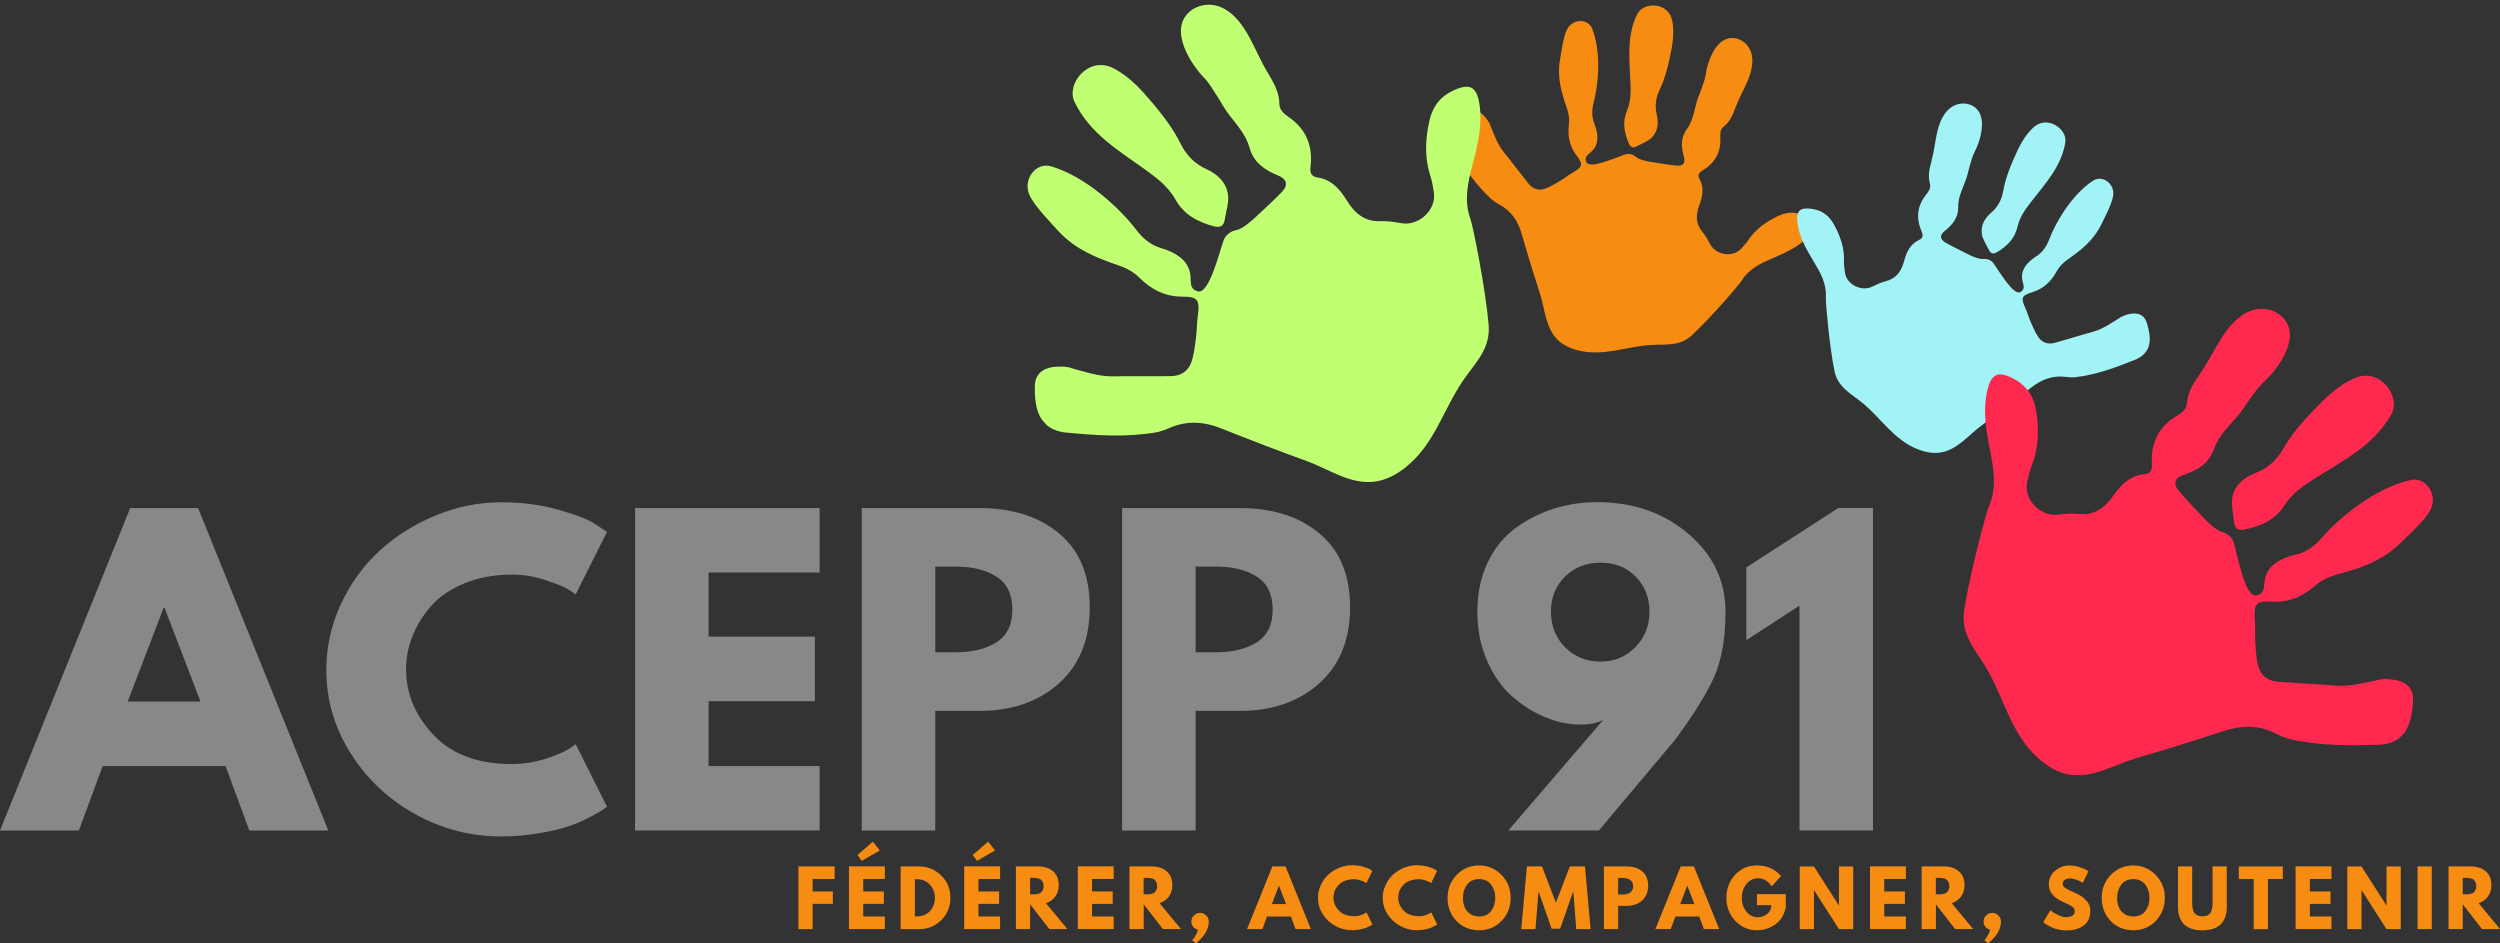 <svg xmlns="http://www.w3.org/2000/svg" xmlns:xlink="http://www.w3.org/1999/xlink" id="Calque_2" viewBox="0 0 409.59 154.56"><rect x="0" y="0" width="409.59" height="154.56" fill="#333333" stroke="none"/><defs><clipPath id="clippath"><rect x="264.99" width="9.33" height="25.33" fill="none"></rect></clipPath><clipPath id="clippath-1"><rect x="238.03" y="-1.78" width="59" height="62" transform="translate(189.21 286.69) rotate(-79.32)" fill="none"></rect></clipPath><clipPath id="clippath-2"><rect x="237.8" y="-1.82" width="59" height="62" transform="translate(189.05 286.43) rotate(-79.31)" fill="none"></rect></clipPath><clipPath id="clippath-3"><rect x="236.99" y="2.67" width="61.33" height="56" fill="none"></rect></clipPath><clipPath id="clippath-4"><rect x="238.03" y="-1.78" width="59" height="62" transform="translate(189.21 286.69) rotate(-79.32)" fill="none"></rect></clipPath><clipPath id="clippath-5"><rect x="237.8" y="-1.82" width="59" height="62" transform="translate(189.05 286.43) rotate(-79.31)" fill="none"></rect></clipPath><clipPath id="clippath-6"><rect x="239.46" y=".19" width="55.16" height="61.68" transform="translate(187.02 287.68) rotate(-79.31)" fill="none"></rect></clipPath><clipPath id="clippath-7"><rect x="239.51" y=".21" width="55.12" height="61.62" transform="translate(187.06 287.71) rotate(-79.31)" fill="none"></rect></clipPath><clipPath id="clippath-8"><rect x="175.66" y="9.33" width="26.67" height="28" fill="none"></rect></clipPath><clipPath id="clippath-9"><rect x="161.34" y="-.97" width="89" height="85" transform="translate(23.93 146.42) rotate(-41.37)" fill="none"></rect></clipPath><clipPath id="clippath-10"><rect x="161.44" y="-1.06" width="89" height="85" transform="translate(24.01 146.46) rotate(-41.37)" fill="none"></rect></clipPath><clipPath id="clippath-11"><rect x="167.66" width="77.33" height="80" fill="none"></rect></clipPath><clipPath id="clippath-12"><rect x="161.34" y="-.97" width="89" height="85" transform="translate(23.93 146.42) rotate(-41.37)" fill="none"></rect></clipPath><clipPath id="clippath-13"><rect x="161.44" y="-1.06" width="89" height="85" transform="translate(24.01 146.46) rotate(-41.37)" fill="none"></rect></clipPath><clipPath id="clippath-14"><rect x="163.19" y="3.8" width="88.98" height="79.57" transform="translate(23.03 148.15) rotate(-41.37)" fill="none"></rect></clipPath><clipPath id="clippath-15"><rect x="163.25" y="3.78" width="88.89" height="79.51" transform="translate(23.07 148.15) rotate(-41.38)" fill="none"></rect></clipPath><clipPath id="clippath-16"><rect x="323.66" y="20" width="16" height="22.67" fill="none"></rect></clipPath><clipPath id="clippath-17"><rect x="294.1" y="14.84" width="59" height="62" transform="translate(145.54 319.91) rotate(-65.05)" fill="none"></rect></clipPath><clipPath id="clippath-18"><rect x="294.1" y="14.84" width="59" height="62" transform="translate(145.54 319.91) rotate(-65.05)" fill="none"></rect></clipPath><clipPath id="clippath-19"><rect x="294.33" y="16" width="58.67" height="58.67" fill="none"></rect></clipPath><clipPath id="clippath-20"><rect x="294.1" y="14.84" width="59" height="62" transform="translate(145.54 319.91) rotate(-65.05)" fill="none"></rect></clipPath><clipPath id="clippath-21"><rect x="294.1" y="14.84" width="59" height="62" transform="translate(145.54 319.91) rotate(-65.05)" fill="none"></rect></clipPath><clipPath id="clippath-22"><rect x="295.22" y="16.62" width="54.91" height="61.4" transform="translate(143.66 319.91) rotate(-65.05)" fill="none"></rect></clipPath><clipPath id="clippath-23"><rect x="295.21" y="16.62" width="54.87" height="61.34" transform="translate(143.67 319.88) rotate(-65.05)" fill="none"></rect></clipPath><clipPath id="clippath-24"><rect x="364.99" y="61.33" width="28" height="26.67" fill="none"></rect></clipPath><clipPath id="clippath-25"><rect x="317.92" y="46.18" width="85" height="89" transform="translate(41.44 281.41) rotate(-45)" fill="none"></rect></clipPath><clipPath id="clippath-26"><rect x="317.92" y="46.18" width="85" height="89" transform="translate(41.44 281.41) rotate(-45)" fill="none"></rect></clipPath><clipPath id="clippath-27"><rect x="320.99" y="49.33" width="78.67" height="78.67" fill="none"></rect></clipPath><clipPath id="clippath-28"><rect x="317.92" y="46.18" width="85" height="89" transform="translate(41.44 281.41) rotate(-45)" fill="none"></rect></clipPath><clipPath id="clippath-29"><rect x="317.92" y="46.18" width="85" height="89" transform="translate(41.44 281.41) rotate(-45)" fill="none"></rect></clipPath><clipPath id="clippath-30"><rect x="318.77" y="48.21" width="79.54" height="88.95" transform="translate(39.49 280.68) rotate(-45)" fill="none"></rect></clipPath><clipPath id="clippath-31"><rect x="318.78" y="48.2" width="79.49" height="88.86" transform="translate(39.52 280.66) rotate(-45)" fill="none"></rect></clipPath></defs><g id="Calque_1-2"><path d="M32.46,83.24l21.33,52.83h-12.94l-3.9-10.56h-20.13l-3.9,10.56H0l21.33-52.83h11.13ZM32.85,114.94l-5.9-15.38h-.13l-5.9,15.38h11.92Z" fill="#898888"></path><path d="M83.95,125.17c1.83,0,3.61-.28,5.33-.83,1.73-.55,3.01-1.08,3.83-1.58l1.21-.83,5.13,10.23c-.17.14-.41.31-.71.52-.29.21-.99.6-2.08,1.19-1.08.57-2.25,1.07-3.5,1.5-1.24.43-2.86.81-4.88,1.15-2,.34-4.06.52-6.19.52-4.92,0-9.58-1.2-13.98-3.6-4.39-2.42-7.93-5.73-10.63-9.96-2.68-4.23-4.02-8.8-4.02-13.71,0-3.72.78-7.29,2.35-10.71,1.58-3.42,3.69-6.34,6.31-8.77,2.63-2.43,5.69-4.36,9.19-5.81,3.5-1.46,7.09-2.19,10.77-2.19,3.42,0,6.56.41,9.44,1.23,2.89.81,4.93,1.61,6.13,2.42l1.79,1.21-5.13,10.25c-.31-.25-.76-.55-1.35-.92-.6-.36-1.79-.84-3.58-1.44-1.79-.59-3.6-.9-5.44-.9-2.91,0-5.51.47-7.81,1.42-2.31.93-4.14,2.17-5.48,3.71-1.35,1.53-2.38,3.18-3.08,4.96-.7,1.77-1.04,3.56-1.04,5.4,0,4.02,1.5,7.61,4.5,10.79,3.01,3.18,7.32,4.77,12.92,4.77Z" fill="#898888"></path><path d="M134.28,83.24v10.56h-18.19v10.5h17.42v10.58h-17.42v10.63h18.19v10.56h-30.23v-52.83h30.23Z" fill="#898888"></path><path d="M141.19,83.24h19.29c5.38,0,9.73,1.39,13.06,4.17,3.33,2.78,5,6.81,5,12.1s-1.69,9.45-5.06,12.46c-3.38,3-7.71,4.5-13,4.5h-7.25v19.6h-12.04v-52.83ZM153.23,106.86h3.4c2.69,0,4.9-.54,6.63-1.63,1.73-1.09,2.6-2.88,2.6-5.35s-.87-4.31-2.6-5.4c-1.72-1.09-3.93-1.65-6.63-1.65h-3.4v14.02Z" fill="#898888"></path><path d="M183.84,83.24h19.29c5.38,0,9.73,1.39,13.06,4.17,3.33,2.78,5,6.81,5,12.1s-1.69,9.45-5.06,12.46c-3.38,3-7.71,4.5-13,4.5h-7.25v19.6h-12.04v-52.83ZM195.88,106.86h3.4c2.69,0,4.9-.54,6.63-1.63,1.73-1.09,2.6-2.88,2.6-5.35s-.87-4.31-2.6-5.4c-1.72-1.09-3.93-1.65-6.63-1.65h-3.4v14.02Z" fill="#898888"></path><path d="M247.11,136.07l15.56-18.13c-.91.52-2.16.77-3.77.77-1.89,0-3.79-.4-5.71-1.19s-3.72-1.92-5.42-3.4c-1.68-1.47-3.06-3.42-4.13-5.85-1.07-2.43-1.6-5.11-1.6-8.06s.56-5.68,1.69-8.04c1.14-2.38,2.66-4.26,4.56-5.65,1.9-1.39,3.98-2.44,6.25-3.17,2.26-.72,4.63-1.08,7.1-1.08,5.93,0,10.92,1.73,14.98,5.19,4.05,3.46,6.08,7.71,6.08,12.75,0,4.27-.6,7.78-1.79,10.54-1.2,2.75-3.37,6.26-6.52,10.52l-12.44,14.79h-14.85ZM270.24,100.21c0-2.3-.75-4.21-2.25-5.73-1.49-1.53-3.41-2.29-5.77-2.29s-4.29.77-5.83,2.29c-1.53,1.52-2.29,3.43-2.29,5.73s.78,4.3,2.33,5.85c1.57,1.56,3.51,2.33,5.81,2.33s4.09-.78,5.65-2.33c1.57-1.55,2.35-3.51,2.35-5.85Z" fill="#898888"></path><path d="M286.11,104.88v-11.92l15.06-9.73h5.69v52.83h-12.04v-36.83l-8.71,5.65Z" fill="#898888"></path><path d="M136.74,141.95v2.06h-3.6v2.04h3.31v2.04h-3.31v4.13h-2.33v-10.27h5.94Z" fill="#f68c11"></path><path d="M140.49,140.08l2.52-2.19,1.13,1.44-2.96,1.71-.69-.96ZM144.97,141.95v2.06h-3.54v2.04h3.38v2.04h-3.38v2.06h3.54v2.06h-5.88v-10.27h5.88Z" fill="#f68c11"></path><path d="M147.56,141.95h2.98c1.42,0,2.63.49,3.65,1.48,1.01.97,1.52,2.19,1.52,3.65s-.51,2.72-1.52,3.69c-1,.97-2.22,1.46-3.65,1.46h-2.98v-10.27ZM149.89,150.14h.35c.86,0,1.56-.28,2.1-.85.54-.58.82-1.31.83-2.19,0-.88-.28-1.59-.83-2.17-.54-.58-1.24-.88-2.1-.88h-.35v6.08Z" fill="#f68c11"></path><path d="M159.37,140.08l2.52-2.19,1.13,1.44-2.96,1.71-.69-.96ZM163.85,141.95v2.06h-3.54v2.04h3.38v2.04h-3.38v2.06h3.54v2.06h-5.88v-10.27h5.88Z" fill="#f68c11"></path><path d="M166.43,141.95h3.67c.98,0,1.79.27,2.42.79.63.53.94,1.29.94,2.27,0,.75-.2,1.39-.58,1.9-.38.5-.89.85-1.52,1.06l3.52,4.25h-2.96l-3.15-4.06v4.06h-2.33v-10.27ZM168.77,146.52h.81c.15-.01.32-.04.52-.08.19-.05.34-.13.46-.23.11-.09.21-.23.29-.4.08-.18.13-.39.13-.63s-.04-.46-.13-.63c-.08-.18-.18-.32-.29-.42-.11-.09-.27-.17-.46-.21-.2-.05-.37-.08-.52-.08-.14-.01-.32-.02-.54-.02h-.27v2.69Z" fill="#f68c11"></path><path d="M182.46,141.95v2.06h-3.54v2.04h3.38v2.04h-3.38v2.06h3.54v2.06h-5.88v-10.27h5.88Z" fill="#f68c11"></path><path d="M185.04,141.95h3.67c.98,0,1.79.27,2.42.79.63.53.94,1.29.94,2.27,0,.75-.2,1.39-.58,1.9-.38.5-.89.85-1.52,1.06l3.52,4.25h-2.96l-3.15-4.06v4.06h-2.33v-10.27ZM187.37,146.52h.81c.15-.01.32-.04.52-.08.19-.05.34-.13.46-.23.11-.09.21-.23.29-.4.08-.18.13-.39.13-.63s-.04-.46-.13-.63c-.08-.18-.18-.32-.29-.42-.11-.09-.27-.17-.46-.21-.2-.05-.37-.08-.52-.08-.14-.01-.32-.02-.54-.02h-.27v2.69Z" fill="#f68c11"></path><path d="M196.6,149.56c.4,0,.74.14,1.02.42.28.28.42.62.42,1.02,0,1.22-.7,2.41-2.1,3.56l-.63-.52c.05-.04.13-.12.21-.23.09-.1.23-.3.4-.6.17-.29.28-.59.33-.9-.32-.08-.58-.24-.77-.48-.2-.23-.29-.51-.29-.83,0-.4.14-.74.42-1.02s.61-.42,1-.42Z" fill="#f68c11"></path><path d="M210.62,141.95l4.15,10.27h-2.52l-.75-2.06h-3.92l-.75,2.06h-2.52l4.15-10.27h2.17ZM210.7,148.12l-1.15-2.98h-.04l-1.13,2.98h2.31Z" fill="#f68c11"></path><path d="M221.86,150.12c.36,0,.71-.05,1.04-.17.33-.11.57-.21.73-.31l.25-.17.98,2s-.07.04-.13.08c-.06.04-.2.12-.42.23-.21.11-.43.21-.67.29-.24.08-.56.16-.96.23-.39.07-.79.1-1.19.1-.96,0-1.87-.23-2.73-.71-.85-.47-1.54-1.11-2.06-1.94-.52-.82-.77-1.7-.77-2.65,0-.72.15-1.42.46-2.08.3-.67.71-1.23,1.21-1.71.51-.47,1.11-.84,1.79-1.13.68-.28,1.38-.42,2.1-.42.65,0,1.26.08,1.81.23.57.16.97.31,1.21.48l.33.23-.98,1.98c-.07-.04-.16-.09-.27-.17-.11-.07-.34-.16-.69-.27-.35-.13-.7-.19-1.06-.19-.57,0-1.08.09-1.52.27-.45.18-.8.43-1.06.73-.27.29-.47.61-.6.96-.13.35-.19.7-.19,1.04,0,.79.29,1.5.88,2.13.58.61,1.42.92,2.5.92Z" fill="#f68c11"></path><path d="M232.47,150.12c.36,0,.71-.05,1.04-.17.33-.11.57-.21.73-.31l.25-.17.98,2s-.07.04-.13.08c-.06.04-.2.12-.42.23-.21.11-.43.21-.67.29-.24.08-.56.16-.96.23-.39.07-.79.1-1.19.1-.96,0-1.87-.23-2.73-.71-.85-.47-1.54-1.11-2.06-1.94-.52-.82-.77-1.7-.77-2.65,0-.72.15-1.42.46-2.08.3-.67.71-1.23,1.21-1.71.51-.47,1.11-.84,1.79-1.13.68-.28,1.38-.42,2.1-.42.65,0,1.26.08,1.81.23.57.16.97.31,1.21.48l.33.23-.98,1.98c-.07-.04-.16-.09-.27-.17-.11-.07-.34-.16-.69-.27-.35-.13-.7-.19-1.06-.19-.57,0-1.08.09-1.52.27-.45.18-.8.43-1.06.73-.27.29-.47.61-.6.96-.13.35-.19.7-.19,1.04,0,.79.29,1.5.88,2.13.58.61,1.42.92,2.5.92Z" fill="#f68c11"></path><path d="M237.16,147.08c0-1.47.5-2.72,1.5-3.75,1.01-1.03,2.23-1.54,3.67-1.54s2.65.52,3.65,1.54c1.01,1.02,1.52,2.27,1.52,3.75s-.49,2.77-1.48,3.79c-.99,1.03-2.22,1.54-3.69,1.54s-2.74-.51-3.71-1.52c-.97-1.01-1.46-2.28-1.46-3.81ZM239.68,147.08c0,.54.08,1.04.25,1.48.17.45.46.82.88,1.13.42.31.92.46,1.52.46.88,0,1.53-.3,1.98-.9.44-.59.67-1.32.67-2.17s-.23-1.55-.69-2.15c-.45-.59-1.1-.9-1.96-.9s-1.5.3-1.96.9c-.46.6-.69,1.31-.69,2.15Z" fill="#f68c11"></path><path d="M258.25,152.22l-.48-6.08h-.06l-2.1,6.02h-1.4l-2.1-6.02h-.06l-.48,6.08h-2.33l.92-10.27h2.48l2.27,5.94,2.29-5.94h2.48l.92,10.27h-2.33Z" fill="#f68c11"></path><path d="M262.78,141.95h3.75c1.04,0,1.88.27,2.52.81.65.54.98,1.33.98,2.35s-.33,1.83-.98,2.42c-.66.58-1.49.88-2.52.88h-1.42v3.81h-2.33v-10.27ZM265.11,146.56h.67c.51,0,.94-.1,1.27-.31.34-.22.52-.57.52-1.04,0-.5-.18-.85-.52-1.06-.33-.21-.76-.31-1.27-.31h-.67v2.73Z" fill="#f68c11"></path><path d="M277.52,141.95l4.15,10.27h-2.52l-.75-2.06h-3.92l-.75,2.06h-2.52l4.15-10.27h2.17ZM277.6,148.12l-1.15-2.98h-.04l-1.13,2.98h2.31Z" fill="#f68c11"></path><path d="M292.57,146.47v2.23c-.27,1.22-.85,2.15-1.75,2.77-.89.63-1.89.94-2.98.94-1.39,0-2.57-.51-3.54-1.54-.97-1.04-1.46-2.3-1.46-3.77s.47-2.74,1.42-3.77c.96-1.03,2.15-1.54,3.58-1.54,1.67,0,2.98.58,3.96,1.75l-1.54,1.67c-.54-.88-1.31-1.31-2.29-1.31-.72,0-1.34.31-1.85.94-.5.63-.75,1.39-.75,2.27s.25,1.63.75,2.25c.51.61,1.13.92,1.85.92.59,0,1.11-.18,1.56-.54.44-.36.67-.84.67-1.44h-2.35v-1.81h4.73Z" fill="#f68c11"></path><path d="M297.19,145.85v6.38h-2.33v-10.27h2.33l4.08,6.38h.02v-6.38h2.33v10.27h-2.33l-4.08-6.38h-.02Z" fill="#f68c11"></path><path d="M312.25,141.95v2.06h-3.54v2.04h3.38v2.04h-3.38v2.06h3.54v2.06h-5.88v-10.27h5.88Z" fill="#f68c11"></path><path d="M314.83,141.95h3.67c.98,0,1.79.27,2.42.79.63.53.94,1.29.94,2.27,0,.75-.2,1.39-.58,1.9-.38.5-.89.85-1.52,1.06l3.52,4.25h-2.96l-3.15-4.06v4.06h-2.33v-10.27ZM317.16,146.52h.81c.15-.01.32-.04.52-.08.19-.05.34-.13.46-.23.11-.09.21-.23.29-.4.08-.18.13-.39.13-.63s-.04-.46-.13-.63c-.08-.18-.18-.32-.29-.42-.11-.09-.27-.17-.46-.21-.2-.05-.37-.08-.52-.08-.14-.01-.32-.02-.54-.02h-.27v2.69Z" fill="#f68c11"></path><path d="M326.39,149.56c.4,0,.74.14,1.02.42.28.28.42.62.42,1.02,0,1.22-.7,2.41-2.1,3.56l-.63-.52c.05-.04.13-.12.21-.23.09-.1.23-.3.4-.6.17-.29.28-.59.33-.9-.32-.08-.58-.24-.77-.48-.2-.23-.29-.51-.29-.83,0-.4.14-.74.42-1.02s.61-.42,1-.42Z" fill="#f68c11"></path><path d="M338.97,141.79c.55,0,1.09.08,1.63.25.54.16.94.31,1.19.46l.38.25-.94,1.88c-.08-.05-.2-.11-.33-.19-.13-.08-.37-.19-.73-.31-.36-.14-.7-.21-1.02-.21-.39,0-.69.08-.9.25-.21.16-.31.38-.31.67,0,.14.05.27.15.4.09.11.26.24.5.38.25.14.46.25.65.33.18.08.46.21.83.38.67.28,1.23.66,1.69,1.15.47.49.71,1.04.71,1.65s-.1,1.12-.31,1.56c-.21.43-.5.77-.88,1.02-.36.25-.77.43-1.23.54-.45.13-.93.19-1.44.19-.45,0-.89-.05-1.33-.15-.43-.08-.79-.19-1.08-.33-.28-.14-.54-.27-.77-.4-.24-.14-.41-.26-.52-.35l-.15-.13,1.17-1.96c.09.08.23.19.4.31.18.13.49.3.94.52.44.21.83.31,1.17.31.98,0,1.48-.33,1.48-1,0-.14-.04-.27-.1-.4-.07-.13-.2-.24-.38-.35-.17-.13-.32-.22-.46-.29-.14-.07-.37-.17-.69-.31-.31-.15-.54-.26-.69-.33-.61-.32-1.09-.71-1.44-1.17-.33-.46-.5-.95-.5-1.48,0-.92.34-1.67,1.02-2.25.68-.58,1.45-.88,2.31-.88Z" fill="#f68c11"></path><path d="M344.34,147.08c0-1.47.5-2.72,1.5-3.75,1.01-1.03,2.23-1.54,3.67-1.54s2.65.52,3.65,1.54c1.01,1.02,1.52,2.27,1.52,3.75s-.49,2.77-1.48,3.79c-.99,1.03-2.22,1.54-3.69,1.54s-2.74-.51-3.71-1.52c-.97-1.01-1.46-2.28-1.46-3.81ZM346.86,147.08c0,.54.08,1.04.25,1.48.17.45.46.82.88,1.13.42.31.92.46,1.52.46.88,0,1.53-.3,1.98-.9.44-.59.67-1.32.67-2.17s-.23-1.55-.69-2.15c-.45-.59-1.1-.9-1.96-.9s-1.5.3-1.96.9c-.46.6-.69,1.31-.69,2.15Z" fill="#f68c11"></path><path d="M364.83,141.95v6.63c0,1.27-.34,2.22-1.02,2.88-.68.64-1.68.96-2.98.96s-2.3-.32-2.98-.96c-.68-.65-1.02-1.61-1.02-2.88v-6.63h2.33v5.94c0,.83.13,1.42.4,1.75.26.32.69.48,1.27.48s1.01-.16,1.27-.48c.26-.33.4-.92.4-1.75v-5.94h2.33Z" fill="#f68c11"></path><path d="M366.8,144.02v-2.06h7.21v2.06h-2.44v8.21h-2.33v-8.21h-2.44Z" fill="#f68c11"></path><path d="M381.98,141.95v2.06h-3.54v2.04h3.38v2.04h-3.38v2.06h3.54v2.06h-5.88v-10.27h5.88Z" fill="#f68c11"></path><path d="M386.9,145.85v6.38h-2.33v-10.27h2.33l4.08,6.38h.02v-6.38h2.33v10.27h-2.33l-4.08-6.38h-.02Z" fill="#f68c11"></path><path d="M398.41,141.95v10.27h-2.33v-10.27h2.33Z" fill="#f68c11"></path><path d="M401.15,141.95h3.67c.98,0,1.79.27,2.42.79.63.53.94,1.29.94,2.27,0,.75-.2,1.39-.58,1.9-.38.5-.89.85-1.52,1.06l3.52,4.25h-2.96l-3.15-4.06v4.06h-2.33v-10.27ZM403.49,146.52h.81c.15-.01.32-.04.52-.08.19-.05.34-.13.46-.23.11-.09.21-.23.29-.4.08-.18.13-.39.13-.63s-.04-.46-.13-.63c-.08-.18-.18-.32-.29-.42-.11-.09-.27-.17-.46-.21-.2-.05-.37-.08-.52-.08-.14-.01-.32-.02-.54-.02h-.27v2.69Z" fill="#f68c11"></path><g clip-path="url(#clippath)"><g clip-path="url(#clippath-1)"><g clip-path="url(#clippath-2)"><path d="M270.66,22.51c-.65.66-1.65.99-2.49,1.46-.64.36-1.05.15-1.32-.5-.75-1.75-1.07-3.5-.29-5.34.64-1.5.63-3.05.56-4.69-.15-3.74-.66-7.58,1.14-11.16,1.02-2.04,5.15-1.97,5.72,1.15.4,2.09,0,4.08-.42,6.07-.37,1.73-.83,3.48-1.59,5.06-.69,1.44-.9,2.76-.53,4.27.32,1.32.18,2.69-.79,3.68" fill="#f68c11"></path></g></g></g><g clip-path="url(#clippath-3)"><g clip-path="url(#clippath-4)"><g clip-path="url(#clippath-5)"><g clip-path="url(#clippath-6)"><g clip-path="url(#clippath-7)"><path d="M243.63,19.59c.08.09.16.19.22.3.03.06.07.13.1.19.14.22.21.38.21.38v.07c.51,1.19,1.13,3.05,2.18,4.35,1.42,1.74,2.69,3.47,4.1,5.22.72.89,1.67,1.18,2.7.81.85-.3,1.65-.79,2.43-1.26.74-.43,1.41-.98,2.16-1.4,1.51-.87,1.69-1.32.64-2.67-1.24-1.59-1.56-3.31-1.32-5.27.1-.81-.04-1.72-.31-2.51-.88-2.54-1.63-4.97-1.19-7.83.14-.72.57-4.11,1.24-5.24.88-1.65,3.39-1.74,4.07-.02,1.47,3.73,1.07,8.92.25,12.03-.32,1.21-.36,2.39.12,3.57.17.41.29.84.38,1.28.28,1.37.04,2.57-1.15,3.49-.47.36-.9.78-.55,1.5.55,1.15,4.68-.7,6.33-1.27.6-.21,1.31-.03,1.81.41.59.53,2.23.79,2.73.86,1.31.19,2.61.44,3.93.56,1.06.09,1.45-.47,1.17-1.49-.45-1.57-.55-3.09.49-4.5.95-1.28,1.17-2.82,1.57-4.31.21-.8.58-1.55.84-2.33.26-.78.58-1.55.68-2.35.19-1.53,1.6-6.69,5.07-5.84,1.11.27,3.92,1.89,1.8,6.92-.6,1.41-1.37,2.75-1.92,4.18-.48,1.26-.93,2.49-2.05,3.36-.51.4-.55,1.11-.52,1.67.17,2.5-.9,4.29-2.98,5.53-.59.35-.73.79-.43,1.32.81,1.44.51,2.87-.02,4.29-.6,1.6-.64,3.09.56,4.49.49.57.87,1.27,1.23,1.94.95,1.8,3.7,2.21,5.05.73.42-.46.86-.91,1.2-1.43,1.21-1.81,2.9-3,4.84-3.92,1.54-.74,3-.75,4.51.05,1.67.89,1.89,1.72.64,3.12-1.63,1.81-3.81,2.79-5.98,3.72-1.97.84-3.89,1.73-5.09,3.66-.43.7-5.22,6.25-8.18,8.98-2.03,1.87-4.28,1.44-6.77,1.59-4.02.26-7.69,1.9-11.79.91-1.28-.31-2.54-.86-3.47-1.8-1.95-1.96-2.04-4.95-2.84-7.44-1.07-3.29-2.08-6.59-3.04-9.93-.59-2.05-1.68-3.7-3.61-4.73-.36-.19-.98-.58-1.29-.86-2.64-2.43-4.46-5.15-6.37-8.15-.13-.21-.23-.41-.31-.6-.89-2.05.1-3.69,2.35-5.37,1.58-1.19,2.89.07,3.58,1.02" fill="#f68c11"></path></g></g></g></g></g><g clip-path="url(#clippath-8)"><g clip-path="url(#clippath-9)"><g clip-path="url(#clippath-10)"><path d="M201.19,31.89c.18,1.33-.33,2.75-.54,4.13-.16,1.04-.77,1.32-1.75,1.06-2.65-.7-4.93-1.89-6.33-4.41-1.15-2.05-2.92-3.42-4.84-4.81-4.4-3.16-9.2-5.97-11.69-11.18-1.42-2.96,2.33-7.6,6.39-5.49,2.73,1.41,4.65,3.62,6.54,5.86,1.64,1.95,3.22,4.04,4.35,6.3,1.02,2.06,2.34,3.46,4.39,4.39,1.79.81,3.22,2.18,3.48,4.16" fill="#c1ff72"></path></g></g></g><g clip-path="url(#clippath-11)"><g clip-path="url(#clippath-12)"><g clip-path="url(#clippath-13)"><g clip-path="url(#clippath-14)"><g clip-path="url(#clippath-15)"><path d="M173.91,60.06c.18,0,.35,0,.53.01.1.02.2.04.31.06.37.04.6.09.6.09,0,0,.03.03.08.07,1.81.46,4.47,1.42,6.88,1.37,3.24-.07,6.34.02,9.58-.04,1.65-.03,2.82-.85,3.32-2.35.42-1.23.56-2.57.73-3.88.16-1.22.14-2.47.31-3.7.35-2.49,0-3.1-2.47-3.09-2.91.01-5.15-1.15-7.17-3.16-.84-.84-1.99-1.49-3.13-1.88-3.67-1.26-7.1-2.56-9.97-5.58-.7-.81-4.16-4.3-4.86-6.07-1.1-2.46,1.02-5.41,3.59-4.65,5.54,1.64,11.1,6.69,13.91,10.38,1.09,1.44,2.4,2.54,4.17,3.04.61.17,1.22.41,1.79.7,1.81.9,2.97,2.24,2.96,4.4,0,.85.09,1.71,1.22,1.96,1.79.39,3.35-5.95,4.17-8.33.3-.88,1.13-1.53,2.07-1.7,1.12-.2,2.88-1.83,3.4-2.34,1.38-1.32,2.82-2.58,4.13-3.97,1.05-1.12.74-2.07-.66-2.65-2.18-.88-4.01-2.11-4.68-4.55-.61-2.21-2.18-3.84-3.51-5.61-.71-.95-1.24-2.03-1.91-3.02-.65-.98-1.24-2.04-2.06-2.86-1.57-1.58-6.19-7.76-2.15-10.95,1.3-1.03,5.64-2.79,9.46,4.09,1.08,1.93,1.92,4,3.05,5.9,1,1.67,2,3.27,2.01,5.31,0,.93.78,1.61,1.44,2.06,2.99,2.02,4.08,4.83,3.65,8.29-.13.99.24,1.53,1.13,1.66,2.36.35,3.71,1.96,4.86,3.83,1.29,2.1,2.95,3.47,5.61,3.34,1.09-.05,2.21.14,3.3.33,2.9.51,5.8-2.25,5.31-5.1-.15-.89-.28-1.79-.56-2.64-.98-2.98-.84-5.96-.18-8.98.53-2.4,1.81-4.08,4.06-5.08,2.49-1.11,3.64-.63,4.11,2.04.61,3.45-.2,6.8-1.07,10.11-.79,2.99-1.47,5.95-.34,9.04.41,1.11,2.48,11.49,2.96,17.27.33,3.96-2.17,6.15-4.19,9.12-3.28,4.8-4.66,10.43-9.42,14.22-1.49,1.19-3.24,2.13-5.14,2.35-3.96.47-7.44-2.07-10.99-3.36-4.69-1.7-9.35-3.48-13.99-5.34-2.85-1.15-5.7-1.37-8.59-.09-.54.24-1.54.6-2.12.7-5.1.86-9.81.51-14.92.03-.35-.04-.67-.1-.96-.18-3.12-.81-4.11-3.38-4.03-7.44.06-2.85,2.65-3.23,4.34-3.17" fill="#c1ff72"></path></g></g></g></g></g><g clip-path="url(#clippath-16)"><g clip-path="url(#clippath-17)"><g clip-path="url(#clippath-18)"><path d="M324.68,38.31c.15.91.76,1.76,1.17,2.63.31.66.77.72,1.36.36,1.62-.98,2.89-2.21,3.33-4.16.36-1.58,1.26-2.83,2.27-4.12,2.29-2.95,4.93-5.75,5.56-9.69.36-2.24-3.03-4.57-5.3-2.39-1.53,1.46-2.38,3.31-3.18,5.16-.71,1.61-1.35,3.3-1.65,5.02-.28,1.56-.87,2.75-2.05,3.76-1.02.88-1.7,2.07-1.49,3.43" fill="#a2f3f6"></path></g></g></g><g clip-path="url(#clippath-19)"><g clip-path="url(#clippath-20)"><g clip-path="url(#clippath-21)"><g clip-path="url(#clippath-22)"><g clip-path="url(#clippath-23)"><path d="M348.24,51.64c-.12.03-.23.07-.35.11-.06.03-.13.06-.19.09-.23.1-.38.18-.38.18,0,0-.02.02-.04.06-1.1.66-2.68,1.81-4.29,2.25-2.16.59-4.19,1.25-6.35,1.84-1.1.3-2.04-.02-2.66-.91-.52-.73-.87-1.59-1.24-2.42-.34-.78-.57-1.61-.93-2.39-.72-1.58-.61-2.05,1.03-2.53,1.93-.56,3.19-1.77,4.13-3.49.39-.72,1.03-1.38,1.71-1.85,2.19-1.55,4.2-3.08,5.51-5.64.31-.67,1.92-3.66,2.03-4.96.24-1.84-1.73-3.39-3.29-2.38-3.35,2.17-6.04,6.6-7.18,9.59-.44,1.16-1.09,2.15-2.17,2.83-.38.23-.72.51-1.05.81-1.03.95-1.53,2.06-1.1,3.49.17.56.28,1.15-.42,1.53-1.11.61-3.39-3.28-4.39-4.7-.37-.52-1.05-.79-1.7-.72-.79.08-2.26-.66-2.71-.89-1.17-.6-2.37-1.16-3.51-1.82-.91-.54-.9-1.22-.08-1.88,1.27-1.01,2.23-2.18,2.21-3.93-.03-1.58.69-2.96,1.23-4.4.29-.77.43-1.59.67-2.38.24-.77.42-1.59.81-2.29.73-1.35,2.58-6.34-.71-7.67-1.06-.42-4.28-.74-5.47,4.56-.33,1.49-.48,3.02-.87,4.49-.33,1.3-.69,2.56-.29,3.91.18.61-.2,1.22-.55,1.65-1.59,1.92-1.76,3.99-.8,6.2.28.64.14,1.06-.42,1.32-1.5.7-2.08,2.03-2.47,3.48-.45,1.65-1.28,2.88-3.06,3.31-.73.18-1.44.53-2.13.86-1.81.9-4.28-.36-4.51-2.34-.07-.61-.17-1.23-.15-1.85.07-2.17-.61-4.1-1.64-5.98-.82-1.48-1.99-2.35-3.68-2.57-1.86-.25-2.53.3-2.32,2.16.27,2.4,1.46,4.46,2.68,6.48,1.11,1.83,2.14,3.65,1.99,5.92-.05.81.6,8.08,1.41,12.01.56,2.69,2.64,3.64,4.56,5.21,3.1,2.54,5.11,6,9.01,7.58,1.22.49,2.56.78,3.85.56,2.72-.46,4.52-2.82,6.62-4.38,2.77-2.04,5.51-4.13,8.22-6.27,1.67-1.31,3.51-2.02,5.67-1.73.41.06,1.14.1,1.54.05,3.55-.43,6.59-1.58,9.88-2.9.23-.09.42-.19.6-.31,1.91-1.15,2.06-3.04,1.22-5.71-.59-1.88-2.38-1.63-3.49-1.26" fill="#a2f3f6"></path></g></g></g></g></g><g clip-path="url(#clippath-24)"><g clip-path="url(#clippath-25)"><g clip-path="url(#clippath-26)"><path d="M365.75,81.43c-.26,1.31.16,2.77.28,4.15.09,1.05.68,1.36,1.68,1.17,2.69-.53,5.03-1.57,6.59-3.99,1.27-1.98,3.13-3.23,5.13-4.49,4.58-2.88,9.56-5.38,12.37-10.42,1.6-2.86-1.84-7.72-6.03-5.89-2.81,1.23-4.87,3.32-6.9,5.44-1.76,1.84-3.47,3.82-4.73,6.02-1.15,1.98-2.55,3.3-4.66,4.1-1.83.69-3.35,1.97-3.74,3.92" fill="#ff2950"></path></g></g></g><g clip-path="url(#clippath-27)"><g clip-path="url(#clippath-28)"><g clip-path="url(#clippath-29)"><g clip-path="url(#clippath-30)"><g clip-path="url(#clippath-31)"><path d="M391.19,111.26c-.17-.02-.35-.03-.53-.02-.1.01-.2.02-.31.04-.37.02-.61.06-.61.06,0,0-.03.02-.08.06-1.83.35-4.55,1.14-6.95.93-3.23-.27-6.32-.38-9.56-.64-1.65-.14-2.76-1.04-3.17-2.56-.34-1.26-.4-2.61-.48-3.92-.08-1.23.02-2.48-.08-3.71-.19-2.51.19-3.09,2.66-2.93,2.9.19,5.21-.83,7.35-2.71.89-.78,2.09-1.35,3.24-1.67,3.74-1.02,7.26-2.1,10.3-4.93.76-.76,4.43-4.03,5.23-5.75,1.25-2.38-.67-5.46-3.29-4.86-5.63,1.28-11.5,5.97-14.53,9.48-1.18,1.36-2.56,2.38-4.35,2.77-.63.13-1.24.33-1.83.58-1.86.78-3.1,2.04-3.22,4.2-.05.85-.2,1.7-1.34,1.88-1.81.28-2.97-6.15-3.63-8.58-.24-.89-1.04-1.59-1.96-1.82-1.1-.28-2.75-2.02-3.24-2.55-1.29-1.41-2.66-2.76-3.87-4.22-.97-1.18-.61-2.11.83-2.59,2.23-.74,4.13-1.85,4.96-4.25.75-2.17,2.41-3.69,3.86-5.38.77-.9,1.37-1.94,2.09-2.89.71-.94,1.36-1.95,2.23-2.72,1.67-1.47,6.67-7.35,2.84-10.79-1.23-1.1-5.45-3.13-9.7,3.48-1.2,1.86-2.16,3.87-3.41,5.69-1.1,1.6-2.21,3.14-2.34,5.17-.06.93-.88,1.56-1.57,1.97-3.12,1.83-4.38,4.56-4.17,8.04.06.99-.34,1.51-1.23,1.58-2.38.21-3.83,1.73-5.09,3.52-1.42,2.02-3.17,3.28-5.81,2.98-1.09-.12-2.22,0-3.32.12-2.92.33-5.65-2.61-4.97-5.43.21-.88.39-1.77.72-2.59,1.17-2.92,1.21-5.9.74-8.95-.38-2.43-1.55-4.18-3.73-5.32-2.42-1.27-3.59-.85-4.24,1.78-.83,3.41-.22,6.8.44,10.15.6,3.04,1.09,6.04-.23,9.04-.47,1.08-3.19,11.3-4.04,17.04-.58,3.93,1.78,6.27,3.61,9.36,2.96,5,3.98,10.7,8.49,14.79,1.42,1.28,3.1,2.33,4.97,2.68,3.92.72,7.55-1.6,11.18-2.67,4.79-1.4,9.55-2.89,14.3-4.44,2.92-.96,5.78-1.01,8.57.45.53.28,1.5.7,2.07.83,5.04,1.18,9.76,1.13,14.89.96.35-.01.67-.05.97-.11,3.17-.61,4.31-3.11,4.49-7.17.13-2.85-2.43-3.39-4.13-3.44" fill="#ff2950"></path></g></g></g></g></g></g></svg>